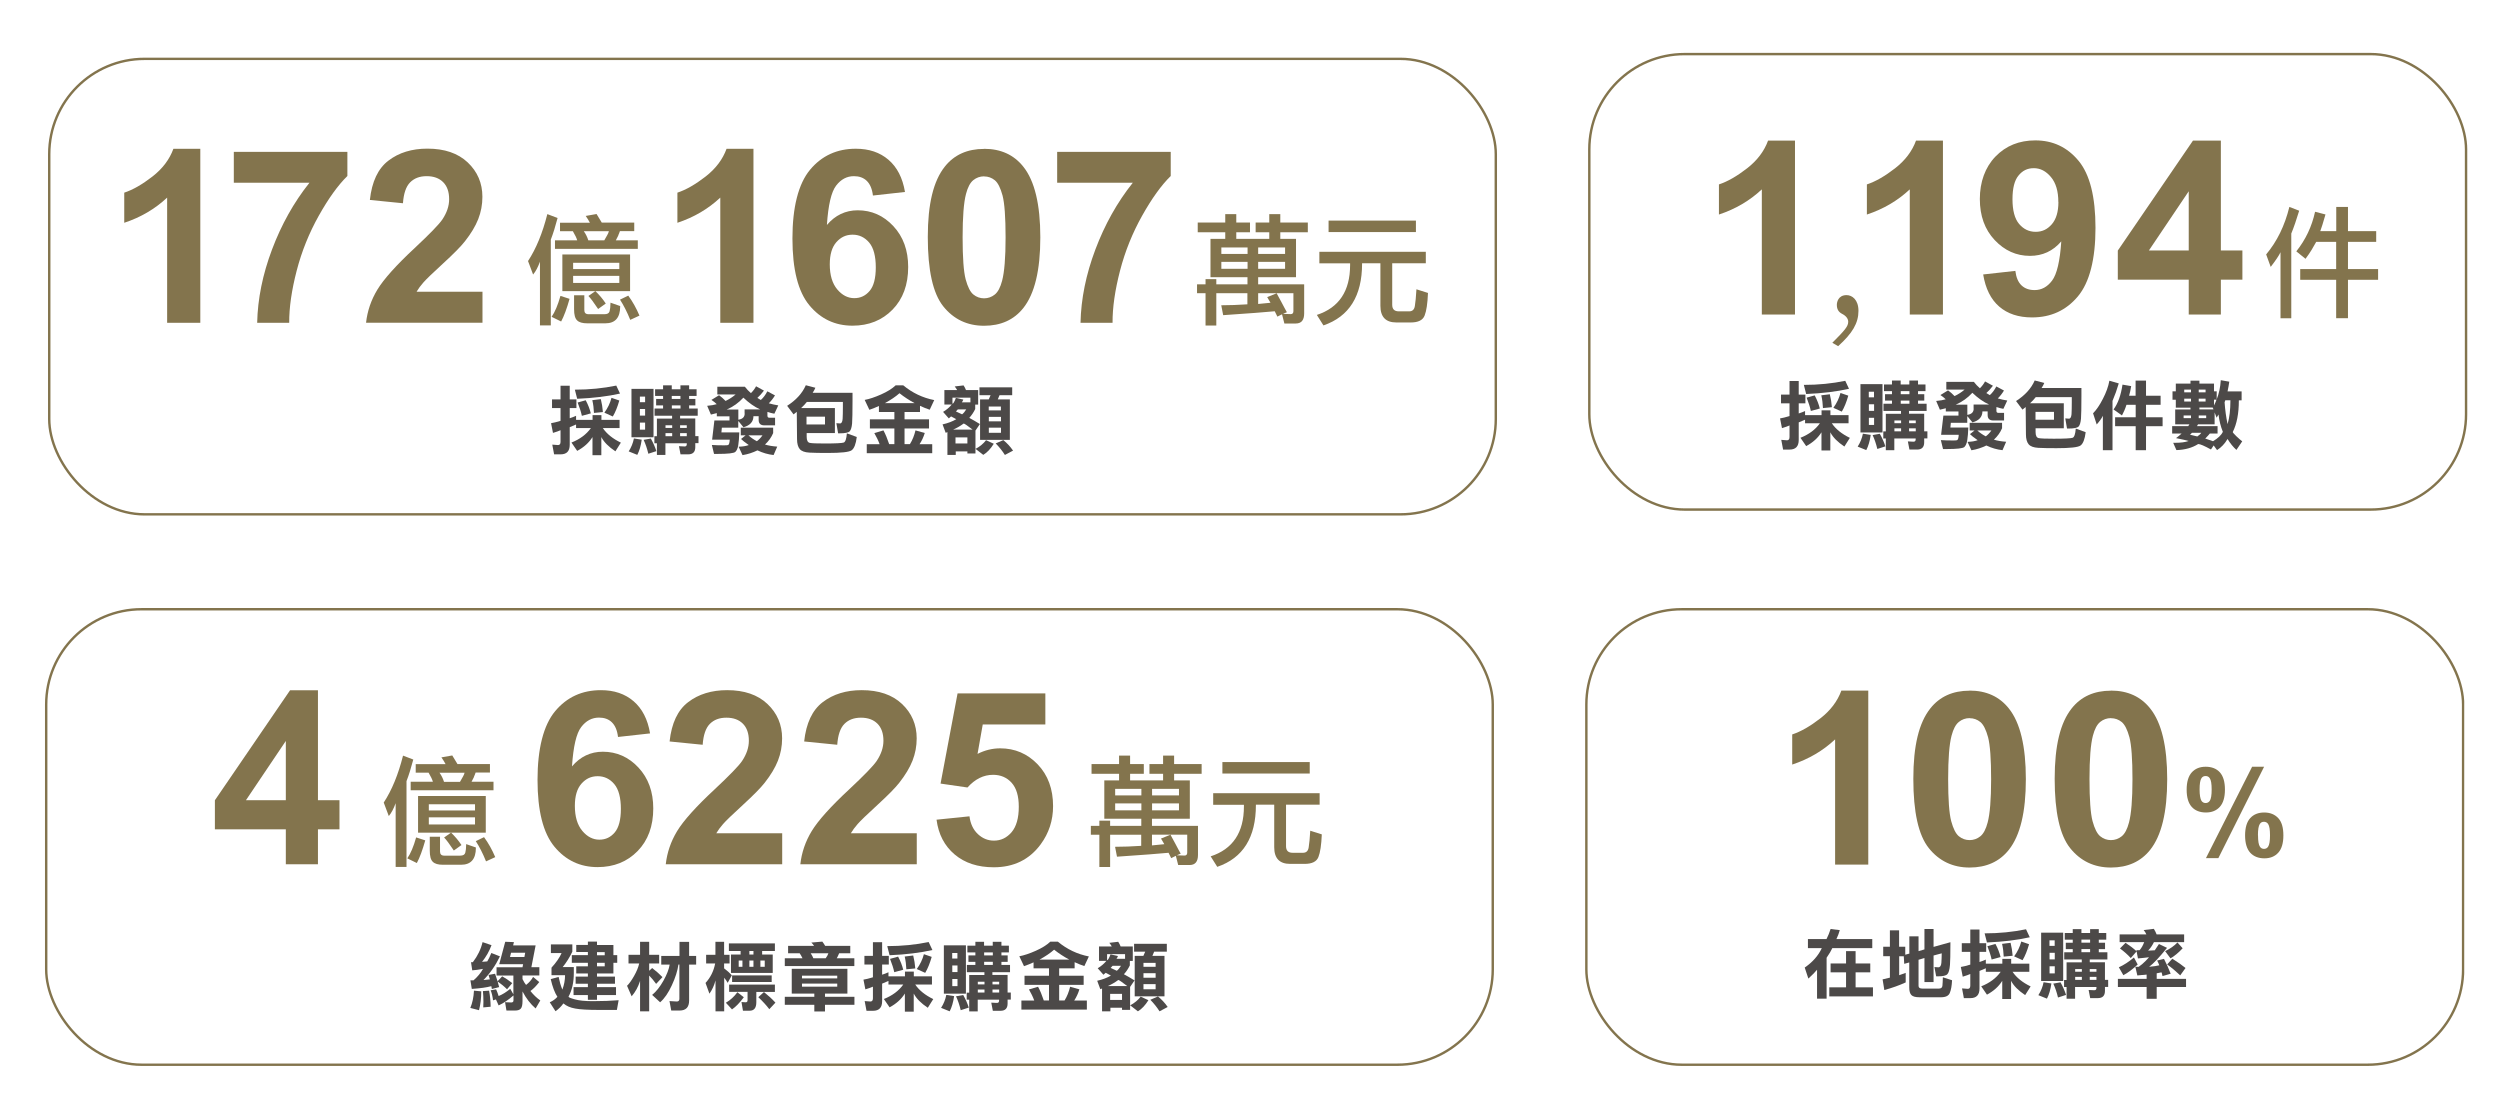 <?xml version="1.0" encoding="UTF-8"?>
<svg id="_圖層_2" data-name="圖層 2" xmlns="http://www.w3.org/2000/svg" xmlns:xlink="http://www.w3.org/1999/xlink" viewBox="0 0 287.94 128.59">
  <defs>
    <style>
      .cls-1 {
        fill: #4c4948;
      }

      .cls-2 {
        clip-path: url(#clippath-4);
      }

      .cls-3 {
        fill: #fff;
      }

      .cls-4, .cls-5 {
        fill: none;
      }

      .cls-6 {
        clip-path: url(#clippath-1);
      }

      .cls-5 {
        stroke: #83744d;
        stroke-width: .28px;
      }

      .cls-7 {
        clip-path: url(#clippath-3);
      }

      .cls-8 {
        clip-path: url(#clippath-2);
      }

      .cls-9 {
        fill: #83744d;
      }

      .cls-10 {
        clip-path: url(#clippath);
      }
    </style>
    <clipPath id="clippath">
      <rect class="cls-4" x="5.18" y="70.02" width="278.64" height="52.75"/>
    </clipPath>
    <clipPath id="clippath-1">
      <rect class="cls-4" x="5.18" y="70.02" width="278.64" height="52.75"/>
    </clipPath>
    <clipPath id="clippath-2">
      <rect class="cls-4" x="5.18" y="70.02" width="278.64" height="52.75"/>
    </clipPath>
    <clipPath id="clippath-3">
      <rect class="cls-4" x="5.53" y="6.09" width="278.64" height="53.3"/>
    </clipPath>
    <clipPath id="clippath-4">
      <rect class="cls-4" x="5.53" y="6.09" width="278.64" height="53.3"/>
    </clipPath>
  </defs>
  <g id="_圖層_1-2" data-name="圖層 1">
    <g>
      <rect class="cls-3" width="287.94" height="128.59"/>
      <g>
        <path class="cls-9" d="M251.85,90.95c0-.89.2-1.56.59-1.99.39-.43.92-.65,1.6-.65s1.24.21,1.63.64c.39.43.59,1.09.59,1.99s-.2,1.56-.59,1.99c-.39.43-.92.65-1.6.65s-1.24-.21-1.63-.64-.59-1.09-.59-1.99ZM253.34,90.93c0,.65.08,1.08.22,1.31.11.16.27.25.47.25s.36-.08.48-.25c.15-.22.22-.66.22-1.31s-.07-1.08-.22-1.3c-.11-.17-.27-.25-.48-.25s-.36.08-.47.24c-.15.22-.22.66-.22,1.31ZM255.49,98.84h-1.42l5.32-10.53h1.38l-5.27,10.53ZM258.58,96.22c0-.89.2-1.56.59-1.99s.93-.65,1.61-.65,1.22.22,1.62.65.59,1.09.59,1.99-.2,1.56-.59,1.99-.92.65-1.6.65-1.24-.22-1.63-.65-.59-1.1-.59-1.99ZM260.07,96.22c0,.65.07,1.08.22,1.3.11.17.27.25.47.25s.36-.08.47-.25c.15-.22.22-.66.22-1.31s-.07-1.08-.22-1.31c-.11-.16-.27-.25-.48-.25s-.36.08-.47.25c-.15.22-.22.66-.22,1.31Z"/>
        <g class="cls-10">
          <rect class="cls-5" x="5.32" y="70.17" width="166.61" height="52.46" rx="10.98" ry="10.98"/>
          <path class="cls-9" d="M32.92,99.54v-4.02h-8.17v-3.35l8.66-12.67h3.21v12.66h2.48v3.36h-2.48v4.02h-3.7ZM32.92,92.16v-6.82l-4.59,6.82h4.59Z"/>
        </g>
        <path class="cls-9" d="M44.2,92.43c.93-1.42,1.67-3.22,2.22-5.4l1.18.45c-.25.96-.51,1.79-.78,2.49v9.88h-1.25v-7.34c-.23.63-.49,1.13-.79,1.48l-.59-1.57ZM48.98,96.79c-.32,1.13-.64,2-.97,2.61l-1.1-.54c.38-.54.72-1.34,1.02-2.41l1.05.34ZM54.6,89.47c-.08.17-.18.36-.29.57h2.53v.98h-9.54v-.98h2.56c-.07-.26-.24-.61-.5-1.05h-1.48v-.98h3.44c-.13-.25-.29-.51-.48-.78l1.25-.22c.15.25.35.58.6.99h3.74v.98h-1.65c-.05.15-.11.31-.19.48ZM55.95,95.9h-7.8v-4.22h7.8v4.22ZM54.71,92.63h-5.32v.72h5.32v-.72ZM49.39,94.96h5.32v-.82h-5.32v.82ZM50.68,96.36v1.71c0,.32.16.48.49.48h1.82c.34,0,.54-.11.6-.34.06-.22.1-.53.1-.92v-.07l1.12.39v.04c0,1.3-.57,1.95-1.71,1.95h-2.08c-.55,0-.94-.11-1.17-.34-.24-.23-.35-.65-.35-1.28v-1.61h1.2ZM53.51,89h-2.89c.23.32.4.67.52,1.05h1.84c.09-.17.2-.37.34-.6.09-.15.15-.3.19-.45ZM52.27,97.96c-.5-.75-.87-1.25-1.12-1.5l.8-.56c.46.44.86.91,1.2,1.43l-.88.63ZM55.98,99.21c-.37-.92-.77-1.69-1.18-2.33l.95-.46c.5.68.93,1.45,1.29,2.3l-1.06.49Z"/>
        <g class="cls-6">
          <g>
            <path class="cls-9" d="M74.88,84.47l-3.7.41c-.09-.76-.33-1.32-.71-1.69s-.88-.54-1.48-.54c-.81,0-1.49.36-2.05,1.09-.56.73-.91,2.24-1.06,4.53.95-1.12,2.14-1.69,3.55-1.69,1.6,0,2.97.61,4.1,1.82,1.14,1.22,1.71,2.79,1.71,4.71,0,2.04-.6,3.68-1.8,4.91-1.2,1.23-2.74,1.85-4.61,1.85-2.01,0-3.67-.78-4.97-2.35s-1.95-4.13-1.95-7.7.68-6.29,2.03-7.91,3.11-2.42,5.27-2.42c1.52,0,2.77.42,3.76,1.27.99.85,1.63,2.08,1.9,3.7ZM66.21,92.82c0,1.24.29,2.2.86,2.88.57.68,1.23,1.01,1.96,1.01s1.3-.28,1.77-.83c.47-.55.71-1.46.71-2.72s-.25-2.25-.76-2.85c-.51-.6-1.14-.91-1.91-.91s-1.36.29-1.87.86c-.51.58-.76,1.43-.76,2.55Z"/>
            <path class="cls-9" d="M90.09,95.99v3.55h-13.41c.15-1.34.58-2.62,1.31-3.82s2.16-2.8,4.3-4.79c1.72-1.61,2.78-2.7,3.17-3.27.53-.79.79-1.57.79-2.34,0-.85-.23-1.51-.69-1.97-.46-.46-1.09-.69-1.9-.69s-1.43.24-1.91.72c-.47.48-.74,1.28-.82,2.4l-3.81-.38c.23-2.11.94-3.62,2.14-4.53,1.2-.92,2.7-1.38,4.49-1.38,1.97,0,3.52.53,4.64,1.59,1.12,1.06,1.69,2.38,1.69,3.96,0,.9-.16,1.75-.48,2.57-.32.81-.83,1.66-1.53,2.55-.46.59-1.3,1.44-2.5,2.54-1.21,1.11-1.97,1.84-2.29,2.21-.32.36-.58.72-.78,1.06h7.6Z"/>
            <path class="cls-9" d="M105.59,95.99v3.55h-13.41c.15-1.34.58-2.62,1.31-3.82s2.16-2.8,4.3-4.79c1.72-1.61,2.78-2.7,3.17-3.27.53-.79.79-1.57.79-2.34,0-.85-.23-1.51-.69-1.97-.46-.46-1.09-.69-1.9-.69s-1.43.24-1.91.72c-.47.48-.74,1.28-.82,2.4l-3.81-.38c.23-2.11.94-3.62,2.14-4.53,1.2-.92,2.7-1.38,4.49-1.38,1.97,0,3.52.53,4.64,1.59,1.12,1.06,1.69,2.38,1.69,3.96,0,.9-.16,1.75-.48,2.57-.32.81-.83,1.66-1.53,2.55-.46.59-1.3,1.44-2.5,2.54-1.21,1.11-1.97,1.84-2.29,2.21-.32.36-.58.72-.78,1.06h7.6Z"/>
            <path class="cls-9" d="M107.85,94.41l3.81-.39c.11.86.43,1.54.97,2.05.54.5,1.15.75,1.85.75.8,0,1.47-.32,2.03-.97.55-.65.83-1.63.83-2.93,0-1.23-.27-2.14-.82-2.76-.55-.61-1.26-.92-2.14-.92-1.1,0-2.08.49-2.95,1.46l-3.1-.45,1.96-10.39h10.11v3.58h-7.21l-.6,3.39c.85-.43,1.72-.64,2.61-.64,1.7,0,3.14.62,4.32,1.85,1.18,1.23,1.77,2.84,1.77,4.81,0,1.64-.48,3.11-1.43,4.4-1.3,1.76-3.1,2.64-5.4,2.64-1.84,0-3.34-.49-4.51-1.48s-1.86-2.32-2.08-3.99Z"/>
          </g>
        </g>
        <g>
          <path class="cls-9" d="M134.89,98.83l-.3-.61c-1.02.1-2.99.25-5.94.45l-.22-1.14c.96,0,1.96-.04,3.01-.11v-1.28h-3.58v3.72h-1.24v-3.72h-.98v-1.02h.98v-.6h1.24v.6h3.59v-.82h-4.26v-4.42h1.7v-.76h-3.17v-1.12h3.17v-.97h1.27v.97h1.58v1.12h-1.58v.76h3.8v-.76h-1.57v-1.12h1.57v-.97h1.27v.97h3.17v1.12h-3.17v.76h1.81v4.42h-4.36v.82h5.3v3.35c0,.77-.32,1.16-.97,1.16h-1.31l-.27-1.06-.54.27ZM131.46,91.61v-.75h-3.02v.75h3.02ZM131.46,93.33v-.8h-3.02v.8h3.02ZM135.79,91.61v-.75h-3.1v.75h3.1ZM135.79,93.33v-.8h-3.1v.8h3.1ZM135.53,98.51l.9.03c.21,0,.31-.12.31-.35v-2.06h-4.06v1.24c.68-.06,1.15-.11,1.42-.14l-.38-.65,1.09-.44c.12.2.31.56.59,1.09.24.45.43.82.59,1.09l-.45.19Z"/>
          <path class="cls-9" d="M151.99,91.35v1.33h-3.87v4.78c0,.51.25.76.76.76h1.2c.37,0,.59-.21.65-.63.07-.42.13-1.05.18-1.91l1.33.42c-.05,1.22-.18,2.09-.39,2.61-.21.53-.74.79-1.59.79h-1.66c-1.23,0-1.84-.64-1.84-1.92v-4.9h-2.11v.04c0,3.73-1.48,6.1-4.45,7.12l-.76-1.21c2.55-.83,3.83-2.75,3.83-5.74v-.2h-3.54v-1.33h12.27ZM150.85,87.77v1.32h-10.06v-1.32h10.06Z"/>
        </g>
        <g>
          <path class="cls-1" d="M55.65,112.88l.77-.08-.15-.51.75-.14c.22.63.38,1.14.47,1.54l-.84.22-.06-.33c-.52.15-1.27.25-2.25.32l-.16-.99h.36c.48-.42.84-.86,1.09-1.32-.49.09-.9.15-1.24.17l-.14-.94h.21c.56-.73.93-1.5,1.12-2.31l1.03.35c-.26.7-.62,1.34-1.09,1.92l.6-.05c.16-.25.31-.57.47-.97l.99.39c-.51,1.06-1.15,1.97-1.91,2.74ZM55.43,114.19c0,.79-.09,1.51-.26,2.16l-1-.26c.24-.57.38-1.23.42-1.99l.84.08ZM55.66,116.02c.01-.17.02-.38.02-.63,0-.44-.02-.85-.06-1.24l.71-.05c.11.58.17,1.19.18,1.85l-.85.08ZM56.79,115.23c-.06-.48-.15-.87-.28-1.17l.63-.11c.11.23.2.49.29.77.44-.18.88-.45,1.34-.83l.36.63v-2.16h-1.94v-.95h2.99l.07-.36h-2.75l.69-2.58,1,.04-.09.38h2.59l-.49,2.51h.92v.95h-1.94v.42c.15.31.29.53.41.67.35-.27.62-.57.81-.92l.71.59c-.35.45-.69.8-1.02,1.03.36.45.74.81,1.14,1.09l-.54.92c-.58-.5-1.09-1.15-1.51-1.96v1.11c0,.44-.07.73-.2.87-.13.15-.35.22-.66.22h-.99l-.16-.96.71.03c.18,0,.26-.08.26-.24v-.57c-.57.5-1.14.89-1.71,1.15l-.31-.69-.32.1ZM57.84,112.45c.37.2.75.46,1.16.78l-.6.71c-.33-.33-.7-.63-1.1-.91l.54-.58ZM58.86,109.73l-.12.49h1.66l.09-.49h-1.63Z"/>
          <path class="cls-1" d="M71.25,115.21l-.2,1.11c-.83,0-1.5,0-2.02,0-1.28,0-2.21-.05-2.78-.16-.57-.1-1.02-.3-1.36-.59-.25.35-.55.65-.91.9l-.66-1.03c.36-.16.65-.37.88-.63-.32-.49-.57-1.17-.77-2.04l.91-.25c.1.5.24.99.43,1.46.21-.56.31-1.1.31-1.64v-.02h-1.56v-.87c.54-.59.93-1.15,1.16-1.68h-1.23v-1h2.47v.84c-.31.65-.68,1.24-1.11,1.77h1.28v.7c0,1.06-.2,1.96-.61,2.71,0,.08.24.18.72.31.48.14,1.17.21,2.07.21,1.13,0,2.12-.04,2.99-.11ZM68.76,108.84h1.89v1.17h.44v.88h-.44v1.23h-1.89v.36h2.07v.82h-2.07v.39h2.19v.92h-2.19v.54h-1.05v-.54h-1.65v-.92h1.65v-.39h-1.41v-.82h1.41v-.36h-1.34v-.82h1.34v-.41h-1.85v-.88h1.85v-.36h-1.34v-.82h1.34v-.38h1.05v.38ZM69.65,110.02v-.36h-.89v.36h.89ZM69.65,111.3v-.41h-.89v.41h.89Z"/>
          <path class="cls-1" d="M75.11,111.49c.47.36.86.71,1.19,1.05l-.73.78c-.27-.37-.53-.69-.8-.96v4.12h-1.05v-3.5c-.21.67-.53,1.26-.97,1.77l-.53-1.21c.25-.24.52-.62.81-1.13.29-.51.49-.99.59-1.44h-1.23v-1h1.33v-1.5h1.05v1.5h1.15v1h-1.15v.84l.35-.32ZM78.14,111.09c-.1.71-.35,1.51-.76,2.39-.4.87-.85,1.53-1.35,1.96l-.92-.85c.46-.37.89-.91,1.3-1.63.4-.72.64-1.34.72-1.86h-.97v-1h2.1v-1.62h1.11v1.62h.81v1h-.81v4.14c0,.77-.37,1.15-1.1,1.15h-.96l-.2-1.09.84.05c.2,0,.3-.1.3-.31v-3.95h-.13Z"/>
          <path class="cls-1" d="M83.41,111.54c.36.27.66.54.88.79l-.48.87c-.1-.19-.24-.39-.4-.59v3.87h-1v-3.56c-.15.58-.39,1.09-.7,1.53l-.45-1.24c.57-.62.94-1.36,1.11-2.24h-1.04v-1h1.07v-1.5h1v1.5h.63v1h-.63v.57ZM83.59,115.5c.53-.31.98-.72,1.34-1.22l.74.58c-.47.63-.92,1.1-1.36,1.4l-.71-.77ZM83.95,108.66h5.3v.87h-1.47v.41h1.22v2.12h-4.81v-2.12h1.11v-.41h-1.35v-.87ZM83.98,113.4h5.27v.85h-2.14v1.19c0,.65-.26.97-.77.97h-.77l-.17-1,.48.03c.15,0,.22-.08.22-.24v-.96h-2.12v-.85ZM84.32,112.34h4.56v.76h-4.56v-.76ZM85.51,111.35v-.72h-.43v.72h.43ZM86.31,109.53v.41h.47v-.41h-.47ZM86.31,110.63v.72h.47v-.72h-.47ZM88.61,116.24c-.31-.41-.73-.88-1.27-1.39l.65-.59c.5.4.94.8,1.32,1.22l-.71.76ZM88.08,110.63h-.5v.72h.5v-.72Z"/>
          <path class="cls-1" d="M96.37,110.37h2.03v.9h-8.01v-.9h2.04c-.12-.25-.23-.44-.33-.58h-1.33v-.85h2.99c-.07-.11-.17-.24-.31-.38l1.26-.11c.1.12.21.29.33.49h2.89v.85h-1.28c-.11.27-.2.46-.28.58ZM97.6,111.58v2.86h-2.58v.37h3.39v.92h-3.39v.77h-1.23v-.77h-3.4v-.92h3.4v-.37h-2.6v-2.86h6.41ZM92.37,112.69h4.06v-.32h-4.06v.32ZM92.37,113.64h4.06v-.35h-4.06v.35ZM95.42,109.79h-2.05c.14.21.24.4.31.58h1.42c.16-.22.26-.41.31-.58Z"/>
          <path class="cls-1" d="M102.33,112.98c-.23.11-.47.21-.73.31v2.03c0,.73-.35,1.1-1.05,1.1h-.75l-.21-1.12c.29.03.52.05.66.05.19,0,.29-.12.29-.37v-1.34c-.18.08-.46.19-.87.31l-.22-1.12c.27-.04.63-.13,1.09-.27v-1.47h-.98v-1h.98v-1.57h1.06v1.57h.77v1h-.77v1.17c.27-.09.52-.18.73-.28v.47h1.9v-.55h1.02v.55h2.09v.94h-1.93c.45.67,1.15,1.23,2.08,1.68l-.63,1c-.78-.52-1.32-1.06-1.62-1.64v2.09h-1.02v-2.09c-.4.64-.98,1.17-1.76,1.59l-.66-.96c.96-.38,1.71-.93,2.24-1.67h-1.71v-.37ZM102.46,110.03l-.27-1.06c1.68,0,3.27-.16,4.77-.47l.43.92c-1.42.32-3.06.52-4.93.6ZM103,111.98c-.1-.47-.27-.98-.49-1.54l.93-.26c.28.52.47,1.03.59,1.51l-1.02.28ZM104.39,111.64c-.02-.5-.08-1-.19-1.47l.98-.12c.12.48.2.98.24,1.49l-1.03.1ZM107.31,110.21c-.21.74-.46,1.36-.75,1.84l-.97-.44c.39-.53.66-1.1.82-1.71l.9.31Z"/>
          <path class="cls-1" d="M109.89,114.74c-.1.7-.27,1.28-.51,1.74l-.99-.4c.3-.47.5-.96.6-1.49l.9.14ZM111.25,114.45h-2.54v-5.57h2.54v5.57ZM110.27,109.76h-.6v.64h.6v-.64ZM109.68,111.96h.6v-.76h-.6v.76ZM109.68,113.58h.6v-.82h-.6v.82ZM110.65,116.34c-.14-.59-.32-1.12-.54-1.59l.83-.15c.27.48.48.96.64,1.45l-.93.3ZM114.3,111.96v.33h1.75v2.03h.37v.81h-.37v.46c0,.55-.27.83-.82.83h-.88l-.18-.94.6.03h.07c.15,0,.23-.09.23-.26v-.11h-2.46v1.35h-.98v-1.35h-.29v-.81h.29v-2.03h1.75v-.33h-2.02v-.83h.98v-.36h-.8v-.74h.8v-.35h-.92v-.77h.92v-.45h1v.45h1v-.45h1v.45h.86v.77h-.86v.35h.72v.74h-.72v.36h.99v.83h-2.02ZM113.39,113.38v-.31h-.77v.31h.77ZM113.39,114.32v-.35h-.77v.35h.77ZM114.35,110.04v-.35h-1v.35h1ZM113.35,110.78v.36h1v-.36h-1ZM115.08,113.38v-.31h-.77v.31h.77ZM115.08,114.32v-.35h-.77v.35h.77Z"/>
          <path class="cls-1" d="M125.18,115.24v1.04h-7.54v-1.04h1.48c-.15-.42-.36-.84-.61-1.28l1.05-.31c.23.42.45.95.66,1.58h.6v-1.8h-2.82v-1.05h2.82v-.85h-1.78v-.69c-.35.16-.72.31-1.1.44l-.54-1.14c.54-.1,1.17-.31,1.89-.63.72-.32,1.28-.67,1.68-1.05h.87c1.05.87,2.24,1.44,3.57,1.7l-.52,1.11c-.36-.12-.74-.27-1.12-.45v.71h-1.78v.85h2.82v1.05h-2.82v1.8h.62c.29-.46.5-.99.64-1.58l1.07.3c-.14.45-.33.88-.6,1.29h1.45ZM121.41,109.38c-.45.4-1.02.78-1.68,1.14h3.42c-.62-.33-1.2-.71-1.74-1.14Z"/>
          <path class="cls-1" d="M129.45,112.21c.41.22.81.46,1.22.71-.34.49-.51.74-.51.75v2.64h-.93v-.24h-1.34v.41h-.96v-2.63l-.2.08-.36-.97c.62-.14,1.15-.34,1.58-.6l-.6-.32-.26.23-.66-.75c.39-.23.73-.52,1-.85h-.85v-1.66h1.47c-.03-.07-.12-.21-.28-.42l1.02-.12c.1.15.2.33.28.54h1.4v1.67h-.34v.51c-.18.38-.41.72-.69,1.03ZM127.9,109.92l.86.19c-.03.1-.09.21-.17.32h.99v-.54h-2.07v.7c.1,0,.23-.22.39-.66ZM128.8,112.87c-.39.29-.79.52-1.21.7h2.24c-.6-.46-.94-.7-1.03-.7ZM129.23,114.47h-1.37v.7h1.37v-.7ZM129.11,111.24h-.97l-.22.24.71.33c.17-.13.33-.32.48-.57ZM130.17,115.79c.51-.27.91-.61,1.21-1l.89.41c-.36.58-.76,1.01-1.21,1.28l-.89-.69ZM130.69,110.09h1l.21-.48h-1.28v-.91h3.77v.91h-1.46l-.2.48h1.39v4.66h-3.43v-4.66ZM133.1,110.9h-1.4v.45h1.4v-.45ZM131.7,112.61h1.4v-.52h-1.4v.52ZM131.7,113.94h1.4v-.59h-1.4v.59ZM133.55,116.48c-.29-.46-.64-.9-1.06-1.33l.88-.38c.4.32.78.72,1.12,1.21l-.94.5Z"/>
        </g>
        <g class="cls-8">
          <rect class="cls-5" x="182.71" y="70.17" width="100.98" height="52.46" rx="10.98" ry="10.98"/>
          <g>
            <path class="cls-9" d="M215.19,99.58h-3.83v-14.42c-1.4,1.31-3.04,2.27-4.94,2.9v-3.47c1-.33,2.08-.95,3.25-1.86,1.17-.91,1.97-1.98,2.41-3.19h3.1v20.04Z"/>
            <path class="cls-9" d="M226.85,79.54c1.93,0,3.44.69,4.53,2.07,1.3,1.63,1.95,4.34,1.95,8.13s-.65,6.49-1.96,8.14c-1.08,1.36-2.59,2.04-4.52,2.04s-3.51-.75-4.7-2.24c-1.19-1.49-1.78-4.15-1.78-7.98s.65-6.46,1.96-8.11c1.08-1.36,2.59-2.04,4.52-2.04ZM226.85,82.71c-.46,0-.88.15-1.24.44-.36.29-.64.82-.84,1.59-.26.99-.39,2.65-.39,5s.12,3.95.35,4.83c.24.88.53,1.46.89,1.75.36.29.77.44,1.23.44s.88-.15,1.24-.44c.36-.29.64-.82.84-1.59.26-.98.4-2.64.4-4.98s-.12-3.95-.35-4.83c-.24-.88-.53-1.46-.89-1.76-.36-.29-.77-.44-1.23-.44Z"/>
            <path class="cls-9" d="M243.13,79.54c1.93,0,3.44.69,4.53,2.07,1.3,1.63,1.95,4.34,1.95,8.13s-.65,6.49-1.96,8.14c-1.08,1.36-2.59,2.04-4.52,2.04s-3.51-.75-4.7-2.24c-1.19-1.49-1.78-4.15-1.78-7.98s.65-6.46,1.96-8.11c1.08-1.36,2.59-2.04,4.52-2.04ZM243.13,82.71c-.46,0-.88.15-1.24.44-.36.29-.64.82-.84,1.59-.26.99-.39,2.65-.39,5s.12,3.95.35,4.83c.24.88.53,1.46.89,1.75.36.29.77.44,1.23.44s.88-.15,1.24-.44c.36-.29.64-.82.84-1.59.26-.98.4-2.64.4-4.98s-.12-3.95-.35-4.83c-.24-.88-.53-1.46-.89-1.76-.36-.29-.77-.44-1.23-.44Z"/>
          </g>
        </g>
        <g>
          <path class="cls-1" d="M210.38,115.02h-1.1v-3.33c-.19.24-.52.58-1,1.02l-.42-1.27c.9-.62,1.56-1.36,1.97-2.24h-1.6v-1.04h2.14c.19-.38.35-.77.47-1.16l1.06.13c-.1.35-.23.7-.39,1.03h4.13v1.04h-4.6c-.13.29-.35.66-.66,1.11v4.71ZM210.69,114.76v-1.04h1.93v-1.73h-1.78v-1.02h1.78v-1.42h1.1v1.42h1.69v1.02h-1.69v1.73h2v1.04h-5.03Z"/>
          <path class="cls-1" d="M219.91,109.85v-2.01h1.06v1.71l.68-.2v-2.35h1.05v2.06l1.94-.54v.25c0,1.14-.02,1.93-.05,2.36h0c-.05.57-.15.93-.31,1.08-.15.16-.51.24-1.06.24-.09,0-.16,0-.22,0l-.2-1.07c.16.02.31.03.45.03.2,0,.32-.17.35-.51.02-.35.04-.71.04-1.1l-.94.25v3.06h-1.05v-2.77l-.68.2v3.01c0,.2.14.31.42.31h1.93c.24,0,.38-.11.4-.33.02-.22.04-.54.05-.97l1.06.34c-.03.65-.12,1.13-.26,1.46-.13.33-.47.5-1.02.5h-2.48c-.45,0-.75-.08-.92-.25s-.25-.46-.25-.88v-2.88l-.58.16c-.03-.57-.05-.86-.05-.87h-.53v2.18l.75-.27v1.1c-.74.34-1.56.63-2.46.88l-.2-1.23.84-.2v-2.47h-.77v-1.09h.77v-1.89h1.06v1.89h.71v.92l.44-.12Z"/>
          <path class="cls-1" d="M228.72,111.52c-.23.11-.47.21-.73.31v2.03c0,.73-.35,1.1-1.05,1.1h-.75l-.21-1.12c.29.03.52.05.66.05.19,0,.29-.12.29-.37v-1.34c-.18.08-.46.19-.87.31l-.22-1.12c.27-.04.63-.13,1.09-.27v-1.47h-.98v-1h.98v-1.57h1.06v1.57h.77v1h-.77v1.17c.27-.09.52-.18.73-.28v.47h1.9v-.55h1.02v.55h2.09v.94h-1.93c.45.67,1.15,1.23,2.08,1.68l-.63,1c-.78-.52-1.32-1.06-1.62-1.64v2.09h-1.02v-2.09c-.4.64-.98,1.17-1.76,1.59l-.66-.96c.96-.38,1.71-.93,2.24-1.67h-1.71v-.37ZM228.85,108.56l-.27-1.06c1.68,0,3.27-.16,4.77-.47l.43.92c-1.42.32-3.06.52-4.93.6ZM229.39,110.52c-.1-.47-.27-.98-.49-1.54l.93-.26c.28.52.47,1.03.59,1.51l-1.02.28ZM230.78,110.18c-.02-.5-.08-1-.19-1.47l.98-.12c.12.48.2.98.24,1.49l-1.03.1ZM233.7,108.75c-.21.74-.46,1.36-.75,1.84l-.97-.44c.39-.53.66-1.1.82-1.71l.9.31Z"/>
          <path class="cls-1" d="M236.27,113.28c-.1.7-.27,1.28-.51,1.74l-.99-.4c.3-.47.5-.96.6-1.49l.9.14ZM237.63,112.99h-2.54v-5.57h2.54v5.57ZM236.65,108.3h-.6v.64h.6v-.64ZM236.06,110.5h.6v-.76h-.6v.76ZM236.06,112.11h.6v-.82h-.6v.82ZM237.03,114.88c-.14-.59-.32-1.12-.54-1.59l.83-.15c.27.48.48.96.64,1.45l-.93.3ZM240.69,110.5v.33h1.75v2.03h.37v.81h-.37v.46c0,.55-.27.83-.82.83h-.88l-.18-.94.6.03h.07c.15,0,.23-.09.23-.26v-.11h-2.46v1.35h-.98v-1.35h-.29v-.81h.29v-2.03h1.75v-.33h-2.02v-.83h.98v-.36h-.8v-.74h.8v-.35h-.92v-.77h.92v-.45h1v.45h1v-.45h1v.45h.86v.77h-.86v.35h.72v.74h-.72v.36h.99v.83h-2.02ZM239.78,111.92v-.31h-.77v.31h.77ZM239.78,112.86v-.35h-.77v.35h.77ZM240.73,108.57v-.35h-1v.35h1ZM239.73,109.31v.36h1v-.36h-1ZM241.46,111.92v-.31h-.77v.31h.77ZM241.46,112.86v-.35h-.77v.35h.77Z"/>
          <path class="cls-1" d="M246.77,112.29c-.19.02-.39.04-.6.06l-.23-1h.39c.27-.18.53-.41.79-.67.26-.27.39-.41.39-.43-.24.04-.66.08-1.27.14l-.18-.95h.37c.23-.26.4-.58.53-.93h-2.83v-.89h3.08c-.08-.18-.18-.35-.31-.5l1.17-.14c.13.21.24.42.32.64h3.17v.89h-3.48c-.17.36-.39.69-.67.98l.77-.04c.14-.19.3-.43.48-.72l.93.44c-.88,1.09-1.57,1.82-2.06,2.18.51-.04.9-.1,1.17-.17-.07-.18-.15-.37-.25-.55l.79-.19c.28.53.53,1.1.77,1.71l-.94.27c-.06-.29-.1-.43-.13-.43-.02,0-.11.02-.28.06-.09.02-.18.04-.26.05v.64h3.38v.94h-3.38v1.36h-1.16v-1.36h-3.31v-.94h3.31v-.49c-.11.02-.27.03-.48.05ZM244.04,111.41c.6-.27,1.17-.65,1.74-1.13l.43.81c-.58.54-1.13.96-1.65,1.23l-.52-.91ZM245.42,110.35c-.36-.39-.77-.76-1.25-1.11l.64-.65c.48.31.91.64,1.28.98l-.67.77ZM249.37,109.55c.59-.28,1.06-.62,1.42-1l.6.67c-.49.52-.96.91-1.4,1.16l-.62-.83ZM251.11,112.34c-.48-.46-.98-.88-1.51-1.26l.6-.66c.65.41,1.16.77,1.52,1.07l-.61.85Z"/>
        </g>
      </g>
      <g>
        <g class="cls-7">
          <rect class="cls-5" x="183.05" y="6.23" width="100.98" height="52.46" rx="10.98" ry="10.98"/>
        </g>
        <path class="cls-9" d="M206.75,36.23h-3.83v-14.42c-1.4,1.31-3.04,2.27-4.94,2.9v-3.47c1-.33,2.08-.95,3.25-1.86,1.17-.91,1.97-1.98,2.41-3.19h3.1v20.04Z"/>
        <path class="cls-9" d="M211.03,39.49c1.45-1.45,1.84-1.9,1.84-2.43,0-.33-.22-.67-.72-.92-.42-.22-.59-.56-.59-1.03,0-.28.14-1.12,1.12-1.12.64,0,1.37.53,1.37,1.81,0,1.42-.7,2.59-2.34,4.07l-.67-.39Z"/>
        <g>
          <path class="cls-9" d="M223.79,36.23h-3.83v-14.42c-1.4,1.31-3.04,2.27-4.94,2.9v-3.47c1-.33,2.08-.95,3.25-1.86,1.17-.91,1.97-1.98,2.41-3.19h3.1v20.04Z"/>
          <path class="cls-9" d="M228.42,31.61l3.7-.41c.09.75.33,1.31.71,1.67.38.36.88.54,1.51.54.79,0,1.46-.36,2.01-1.09.55-.73.91-2.23,1.06-4.52-.96,1.12-2.16,1.67-3.61,1.67-1.57,0-2.92-.61-4.06-1.82-1.14-1.21-1.71-2.79-1.71-4.73s.6-3.65,1.8-4.89c1.2-1.24,2.73-1.86,4.59-1.86,2.02,0,3.68.78,4.98,2.35s1.95,4.14,1.95,7.73-.68,6.28-2.03,7.89-3.11,2.42-5.28,2.42c-1.56,0-2.82-.42-3.78-1.25s-1.58-2.07-1.85-3.72ZM237.07,23.26c0-1.23-.28-2.19-.85-2.87-.57-.68-1.22-1.02-1.97-1.02s-1.3.28-1.76.84c-.47.56-.7,1.47-.7,2.74s.25,2.24.76,2.84c.51.6,1.14.91,1.91.91s1.35-.29,1.86-.87c.5-.58.76-1.43.76-2.56Z"/>
          <path class="cls-9" d="M252.09,36.23v-4.02h-8.17v-3.35l8.66-12.67h3.21v12.66h2.48v3.36h-2.48v4.02h-3.7ZM252.09,28.85v-6.82l-4.59,6.82h4.59Z"/>
        </g>
        <path class="cls-9" d="M261.01,29.3c1.25-1.49,2.14-3.31,2.67-5.47l1.13.44c-.32,1.05-.62,1.93-.91,2.63v9.76h-1.24v-7.61c-.18.39-.56.95-1.13,1.69l-.52-1.43ZM269.07,36.65v-4.42h-4.14v-1.24h4.14v-3.13h-2.3c-.22.36-.4.68-.54.94-.19.31-.42.64-.69,1.01l-1.06-.86c1.07-1.34,1.79-2.86,2.16-4.56l1.2.31c-.28.98-.48,1.62-.6,1.92h1.84v-2.79h1.35v2.79h3.25v1.24h-3.25v3.13h3.47v1.24h-3.47v4.42h-1.35Z"/>
        <g>
          <path class="cls-1" d="M207.9,48.34c-.23.11-.47.21-.73.31v2.03c0,.73-.35,1.1-1.05,1.1h-.75l-.21-1.12c.29.03.52.05.66.05.19,0,.29-.12.29-.37v-1.34c-.18.08-.46.19-.87.31l-.22-1.12c.27-.04.63-.13,1.09-.27v-1.47h-.98v-1h.98v-1.57h1.06v1.57h.77v1h-.77v1.17c.27-.09.52-.18.73-.28v.47h1.9v-.55h1.02v.55h2.09v.94h-1.93c.45.67,1.15,1.23,2.08,1.68l-.63,1c-.78-.52-1.32-1.06-1.62-1.64v2.09h-1.02v-2.09c-.4.64-.98,1.17-1.76,1.59l-.66-.96c.96-.38,1.71-.93,2.24-1.67h-1.71v-.37ZM208.03,45.39l-.27-1.06c1.68,0,3.27-.16,4.77-.47l.43.92c-1.42.32-3.06.52-4.93.6ZM208.57,47.34c-.1-.47-.27-.98-.49-1.54l.93-.26c.28.52.47,1.03.59,1.51l-1.02.28ZM209.96,47c-.02-.5-.08-1-.19-1.47l.98-.12c.12.48.2.98.24,1.49l-1.03.1ZM212.88,45.57c-.21.74-.46,1.36-.75,1.84l-.97-.44c.39-.53.66-1.1.82-1.71l.9.31Z"/>
          <path class="cls-1" d="M215.46,50.1c-.1.7-.27,1.28-.51,1.74l-.99-.4c.3-.47.5-.96.6-1.49l.9.14ZM216.82,49.81h-2.54v-5.57h2.54v5.57ZM215.84,45.12h-.6v.64h.6v-.64ZM215.25,47.32h.6v-.76h-.6v.76ZM215.25,48.94h.6v-.82h-.6v.82ZM216.22,51.7c-.14-.59-.32-1.12-.54-1.59l.83-.15c.27.48.48.96.64,1.45l-.93.3ZM219.87,47.32v.33h1.75v2.03h.37v.81h-.37v.46c0,.55-.27.83-.82.83h-.88l-.18-.94.6.03h.07c.15,0,.23-.09.23-.26v-.11h-2.46v1.35h-.98v-1.35h-.29v-.81h.29v-2.03h1.75v-.33h-2.02v-.83h.98v-.36h-.8v-.74h.8v-.35h-.92v-.77h.92v-.45h1v.45h1v-.45h1v.45h.86v.77h-.86v.35h.72v.74h-.72v.36h.99v.83h-2.02ZM218.96,48.74v-.31h-.77v.31h.77ZM218.96,49.68v-.35h-.77v.35h.77ZM219.92,45.4v-.35h-1v.35h1ZM218.92,46.14v.36h1v-.36h-1ZM220.65,48.74v-.31h-.77v.31h.77ZM220.65,49.68v-.35h-.77v.35h.77Z"/>
          <path class="cls-1" d="M226.58,47.97v.73h-1.89l-.05.54h2.06c-.02.61-.06,1.1-.12,1.47-.06.37-.18.63-.34.78-.17.15-.84.23-2.02.23h-.43l-.25-1.03c.44.03.88.04,1.32.04.3,0,.48,0,.54-.03.06-.02.11-.08.14-.2.03-.11.05-.25.06-.42h-2.03l.26-2.21h1.74v-.48h-1.46v-.37c-.16.05-.39.1-.68.17l-.43-1.01c.45-.04.81-.1,1.1-.19-.14-.15-.35-.31-.61-.49l.88-.54c.25.18.5.4.75.66.44-.21.82-.46,1.16-.75h-2.11v-.89h3.17c.2.27.44.51.7.74.26-.26.46-.53.59-.79l.91.5c-.26.34-.51.62-.76.84.14.09.27.17.4.24.29-.26.54-.59.75-1l.88.47c-.19.32-.43.63-.71.91.39.11.75.19,1.09.24l-.45.96c-.25-.04-.52-.12-.8-.21v.44c0,.15.07.23.21.23h.67v.88h-1.24c-.43,0-.65-.21-.65-.62v-.43h-.6c-.01.64-.39,1.06-1.15,1.27l-.57-.7ZM227.31,47.06v-.47h1.78c-.65-.29-1.29-.75-1.92-1.35-.54.59-1.18,1.05-1.92,1.37h1.34v1.17c.49-.07.73-.31.73-.71ZM227.42,49.58h-.56v-.88h3.73v.62c-.2.48-.51.92-.94,1.32.39.12.86.2,1.41.24l-.42.97c-.64-.07-1.26-.25-1.86-.54-.53.26-1.1.45-1.72.55l-.45-.97c.45-.01.84-.07,1.17-.19-.44-.31-.74-.54-.89-.7l.53-.42ZM228.71,50.26c.23-.17.45-.39.65-.68h-1.62c.31.28.63.5.98.68Z"/>
          <path class="cls-1" d="M233.31,46.88l-.37.3-.74-.99c1.03-.66,1.75-1.45,2.15-2.37l1.1.29c-.06.16-.16.35-.31.58h4.59v.93c0,1.3-.02,2.17-.05,2.6-.04.44-.13.74-.27.9-.15.16-.54.24-1.18.24h-.16l-.2-1.17c.12.02.26.03.42.03.17,0,.27-.17.3-.52.02-.35.03-.82.03-1.39v-.57h-4.15c-.17.22-.39.46-.66.71h3.89v2.88h-3.25v.43c0,.42.12.65.36.7.24.05.81.07,1.73.07,1.26,0,1.99-.04,2.18-.11.19-.07.31-.43.36-1.06l1.14.42c-.1.81-.3,1.32-.59,1.53-.28.21-1.21.31-2.77.31-.86,0-1.56-.01-2.1-.04-.54-.03-.91-.17-1.11-.41-.2-.24-.31-.62-.31-1.14l-.03-3.14ZM236.57,47.44h-2.13v.9h2.13v-.9Z"/>
          <path class="cls-1" d="M243.31,51.85h-1.11v-3.96c-.15.31-.39.64-.71,1l-.42-1.29c.38-.38.76-.93,1.13-1.66.38-.73.63-1.42.75-2.09l1.08.31c-.2.69-.44,1.36-.72,2.01v5.68ZM245.98,51.85v-2.76h-2.37v-1.03h2.37v-1.44h-1.06c-.15.48-.33.88-.52,1.23l-.97-.69c.51-.69.85-1.64,1.03-2.86l1,.17c-.06.4-.14.77-.24,1.11h.75v-1.74h1.2v1.74h1.68v1.04h-1.68v1.44h1.91v1.03h-1.91v2.76h-1.2Z"/>
          <path class="cls-1" d="M254.97,51.29l-.32.48c-.76-.42-1.25-.63-1.47-.63-.69.44-1.53.67-2.51.7l-.37-.84h.2c.67,0,1.2-.07,1.58-.21-.32-.09-.81-.2-1.46-.33.19-.13.41-.31.65-.53h-1.09v-.85h1.85l.14-.21h-1.64v-1.71h1.76v-.21h-1.69v-.91h-.38v-.97h.38v-.89h1.69v-.34h1.03v.34h1.68v.89h.31v.93c.26-.66.42-1.4.47-2.21l.98.17c-.05.34-.11.71-.2,1.12h1.62v1.03h-.32v.04c0,1.47-.23,2.67-.7,3.61,0,.05.14.22.42.49.28.27.51.46.67.58l-.67.99c-.37-.33-.71-.75-1.02-1.26-.32.55-.73.98-1.21,1.28l-.39-.54ZM252.35,47.85h-.85v.31h.85v-.31ZM252.35,45.19v-.32h-.78v.32h.78ZM252.35,46.25v-.33h-.78v.33h.78ZM252.46,49.85l-.22.22.84.2c.22-.15.37-.29.45-.42h-1.07ZM256.02,49.74c-.25-.62-.42-1.29-.5-2l-.22.37-.23-.61v1.37h-1.91l-.12.21h2.37v.85h-.89c-.09.12-.27.32-.53.58.25.08.55.18.9.31.57-.35.95-.7,1.12-1.07ZM254.03,45.19v-.32h-.79v.32h.79ZM254.03,46.25v-.33h-.79v.33h.79ZM254.1,47.85h-.86v.31h.86v-.31ZM254.85,46.94h-1.53v.21h1.62l-.09-.21ZM255.29,46.03h-.29v.67c.14-.27.23-.5.29-.67ZM256.57,48.83c.22-.75.32-1.65.32-2.7v-.03h-.59l-.08.24c.06.86.17,1.69.34,2.49Z"/>
        </g>
        <g class="cls-2">
          <rect class="cls-5" x="5.67" y="6.78" width="166.61" height="52.46" rx="10.98" ry="10.98"/>
        </g>
        <g>
          <path class="cls-9" d="M23.08,37.18h-3.83v-14.42c-1.4,1.31-3.04,2.27-4.94,2.9v-3.47c1-.33,2.08-.95,3.25-1.86,1.17-.91,1.97-1.98,2.41-3.19h3.1v20.04Z"/>
          <path class="cls-9" d="M26.93,21.04v-3.55h13.08v2.78c-1.08,1.06-2.18,2.59-3.29,4.57s-1.97,4.1-2.55,6.34-.87,4.24-.86,6h-3.69c.06-2.76.63-5.57,1.71-8.44,1.08-2.87,2.51-5.43,4.31-7.69h-8.7Z"/>
          <path class="cls-9" d="M55.57,33.62v3.55h-13.41c.15-1.34.58-2.62,1.31-3.82s2.16-2.8,4.3-4.79c1.72-1.61,2.78-2.7,3.17-3.27.53-.79.79-1.57.79-2.34,0-.85-.23-1.51-.69-1.97-.46-.46-1.09-.69-1.9-.69s-1.43.24-1.91.72c-.47.48-.74,1.28-.82,2.4l-3.81-.38c.23-2.11.94-3.62,2.14-4.53,1.2-.92,2.7-1.38,4.49-1.38,1.97,0,3.52.53,4.64,1.59,1.12,1.06,1.69,2.38,1.69,3.96,0,.9-.16,1.75-.48,2.57-.32.81-.83,1.66-1.53,2.55-.46.59-1.3,1.44-2.5,2.54-1.21,1.11-1.97,1.84-2.29,2.21-.32.36-.58.72-.78,1.06h7.6Z"/>
        </g>
        <path class="cls-9" d="M60.82,30.06c.93-1.42,1.67-3.22,2.22-5.4l1.18.45c-.25.96-.51,1.79-.78,2.49v9.88h-1.25v-7.34c-.23.63-.49,1.13-.79,1.48l-.59-1.57ZM65.6,34.42c-.32,1.13-.64,2-.97,2.61l-1.1-.54c.38-.54.72-1.34,1.02-2.41l1.05.34ZM71.22,27.11c-.08.17-.18.36-.29.57h2.53v.98h-9.54v-.98h2.56c-.07-.26-.24-.61-.5-1.05h-1.48v-.98h3.44c-.13-.25-.29-.51-.48-.78l1.25-.22c.15.25.35.58.6.99h3.74v.98h-1.65c-.05.15-.11.31-.19.48ZM72.57,33.53h-7.8v-4.22h7.8v4.22ZM71.33,30.27h-5.32v.72h5.32v-.72ZM66.01,32.59h5.32v-.82h-5.32v.82ZM67.3,34v1.71c0,.32.16.48.49.48h1.82c.34,0,.54-.11.6-.34.06-.22.1-.53.1-.92v-.07l1.12.39v.04c0,1.3-.57,1.95-1.71,1.95h-2.08c-.55,0-.94-.11-1.17-.34-.24-.23-.35-.65-.35-1.28v-1.61h1.2ZM70.13,26.63h-2.89c.23.32.4.67.52,1.05h1.84c.09-.17.2-.37.34-.6.09-.15.15-.3.19-.45ZM68.89,35.59c-.5-.75-.87-1.25-1.12-1.5l.8-.56c.46.44.86.91,1.2,1.43l-.88.63ZM72.59,36.84c-.37-.92-.77-1.69-1.18-2.33l.95-.46c.5.68.93,1.45,1.29,2.3l-1.06.49Z"/>
        <g>
          <path class="cls-9" d="M86.79,37.18h-3.83v-14.42c-1.4,1.31-3.04,2.27-4.94,2.9v-3.47c1-.33,2.08-.95,3.25-1.86,1.17-.91,1.97-1.98,2.41-3.19h3.1v20.04Z"/>
          <path class="cls-9" d="M104.24,22.11l-3.7.41c-.09-.76-.33-1.32-.71-1.69s-.88-.54-1.48-.54c-.81,0-1.49.36-2.05,1.09-.56.73-.91,2.24-1.06,4.53.95-1.12,2.14-1.69,3.55-1.69,1.6,0,2.97.61,4.1,1.82,1.14,1.22,1.71,2.79,1.71,4.71,0,2.04-.6,3.68-1.8,4.91-1.2,1.23-2.74,1.85-4.61,1.85-2.01,0-3.67-.78-4.97-2.35s-1.95-4.13-1.95-7.7.68-6.29,2.03-7.91,3.11-2.42,5.27-2.42c1.52,0,2.77.42,3.76,1.27.99.85,1.63,2.08,1.9,3.7ZM95.57,30.45c0,1.24.29,2.2.86,2.88.57.68,1.23,1.01,1.96,1.01s1.3-.28,1.77-.83c.47-.55.71-1.46.71-2.72s-.25-2.25-.76-2.85c-.51-.6-1.14-.91-1.91-.91s-1.36.29-1.87.86c-.51.58-.76,1.43-.76,2.55Z"/>
          <path class="cls-9" d="M113.34,17.14c1.93,0,3.44.69,4.53,2.07,1.3,1.63,1.95,4.34,1.95,8.13s-.65,6.49-1.96,8.14c-1.08,1.36-2.59,2.04-4.52,2.04s-3.51-.75-4.7-2.24c-1.19-1.49-1.78-4.15-1.78-7.98s.65-6.46,1.96-8.11c1.08-1.36,2.59-2.04,4.52-2.04ZM113.34,20.31c-.46,0-.88.15-1.24.44-.36.29-.64.82-.84,1.59-.26.99-.39,2.65-.39,5s.12,3.95.35,4.83c.24.88.53,1.46.89,1.75.36.29.77.44,1.23.44s.88-.15,1.24-.44c.36-.29.64-.82.84-1.59.26-.98.4-2.64.4-4.98s-.12-3.95-.35-4.83c-.24-.88-.53-1.46-.89-1.76-.36-.29-.77-.44-1.23-.44Z"/>
          <path class="cls-9" d="M121.76,21.04v-3.55h13.08v2.78c-1.08,1.06-2.18,2.59-3.29,4.57s-1.97,4.1-2.55,6.34-.87,4.24-.86,6h-3.69c.06-2.76.63-5.57,1.71-8.44,1.08-2.87,2.51-5.43,4.31-7.69h-8.7Z"/>
        </g>
        <g>
          <path class="cls-9" d="M147.12,36.46l-.3-.61c-1.02.1-2.99.25-5.94.45l-.22-1.14c.96,0,1.96-.04,3.01-.11v-1.28h-3.58v3.72h-1.24v-3.72h-.98v-1.02h.98v-.6h1.24v.6h3.59v-.82h-4.26v-4.42h1.7v-.76h-3.17v-1.12h3.17v-.97h1.27v.97h1.58v1.12h-1.58v.76h3.8v-.76h-1.57v-1.12h1.57v-.97h1.27v.97h3.17v1.12h-3.17v.76h1.81v4.42h-4.36v.82h5.3v3.35c0,.77-.32,1.16-.97,1.16h-1.31l-.27-1.06-.54.27ZM143.69,29.25v-.75h-3.02v.75h3.02ZM143.69,30.96v-.8h-3.02v.8h3.02ZM148.01,29.25v-.75h-3.1v.75h3.1ZM148.01,30.96v-.8h-3.1v.8h3.1ZM147.76,36.15l.9.03c.21,0,.31-.12.31-.35v-2.06h-4.06v1.24c.68-.06,1.15-.11,1.42-.14l-.38-.65,1.09-.44c.12.2.31.56.59,1.09.24.45.43.82.59,1.09l-.45.19Z"/>
          <path class="cls-9" d="M164.22,28.99v1.33h-3.87v4.78c0,.51.25.76.76.76h1.2c.37,0,.59-.21.65-.63.07-.42.13-1.05.18-1.91l1.33.42c-.05,1.22-.18,2.09-.39,2.61-.21.53-.74.79-1.59.79h-1.66c-1.23,0-1.84-.64-1.84-1.92v-4.9h-2.11v.04c0,3.73-1.48,6.1-4.45,7.12l-.76-1.21c2.55-.83,3.83-2.75,3.83-5.74v-.2h-3.54v-1.33h12.27ZM163.08,25.41v1.32h-10.06v-1.32h10.06Z"/>
        </g>
        <g>
          <path class="cls-1" d="M66.35,48.89c-.23.11-.47.21-.73.31v2.03c0,.73-.35,1.1-1.05,1.1h-.75l-.21-1.12c.29.03.52.05.66.05.19,0,.29-.12.29-.37v-1.34c-.18.08-.46.19-.87.31l-.22-1.12c.27-.04.63-.13,1.09-.27v-1.47h-.98v-1h.98v-1.57h1.06v1.57h.77v1h-.77v1.17c.27-.09.52-.18.73-.28v.47h1.9v-.55h1.02v.55h2.09v.94h-1.93c.45.67,1.15,1.23,2.08,1.68l-.63,1c-.78-.52-1.32-1.06-1.62-1.64v2.09h-1.02v-2.09c-.4.64-.98,1.17-1.76,1.59l-.66-.96c.96-.38,1.71-.93,2.24-1.67h-1.71v-.37ZM66.48,45.94l-.27-1.06c1.68,0,3.27-.16,4.77-.47l.43.92c-1.42.32-3.06.52-4.93.6ZM67.02,47.9c-.1-.47-.27-.98-.49-1.54l.93-.26c.28.52.47,1.03.59,1.51l-1.02.28ZM68.41,47.56c-.02-.5-.08-1-.19-1.47l.98-.12c.12.48.2.98.24,1.49l-1.03.1ZM71.33,46.13c-.21.74-.46,1.36-.75,1.84l-.97-.44c.39-.53.66-1.1.82-1.71l.9.31Z"/>
          <path class="cls-1" d="M73.91,50.65c-.1.7-.27,1.28-.51,1.74l-.99-.4c.3-.47.5-.96.6-1.49l.9.14ZM75.27,50.36h-2.54v-5.57h2.54v5.57ZM74.3,45.68h-.6v.64h.6v-.64ZM73.7,47.87h.6v-.76h-.6v.76ZM73.7,49.49h.6v-.82h-.6v.82ZM74.67,52.25c-.14-.59-.32-1.12-.54-1.59l.83-.15c.27.48.48.96.64,1.45l-.93.3ZM78.33,47.87v.33h1.75v2.03h.37v.81h-.37v.46c0,.55-.27.83-.82.83h-.88l-.18-.94.6.03h.07c.15,0,.23-.09.23-.26v-.11h-2.46v1.35h-.98v-1.35h-.29v-.81h.29v-2.03h1.75v-.33h-2.02v-.83h.98v-.36h-.8v-.74h.8v-.35h-.92v-.77h.92v-.45h1v.45h1v-.45h1v.45h.86v.77h-.86v.35h.72v.74h-.72v.36h.99v.83h-2.02ZM77.42,49.29v-.31h-.77v.31h.77ZM77.42,50.24v-.35h-.77v.35h.77ZM78.37,45.95v-.35h-1v.35h1ZM77.38,46.69v.36h1v-.36h-1ZM79.1,49.29v-.31h-.77v.31h.77ZM79.1,50.24v-.35h-.77v.35h.77Z"/>
          <path class="cls-1" d="M85.03,48.53v.73h-1.89l-.05.54h2.06c-.02.61-.06,1.1-.12,1.47-.06.37-.18.63-.34.78-.17.15-.84.23-2.02.23h-.43l-.25-1.03c.44.03.88.04,1.32.04.3,0,.48,0,.54-.03.06-.02.11-.08.14-.2.03-.11.05-.25.06-.42h-2.03l.26-2.21h1.74v-.48h-1.46v-.37c-.16.05-.39.1-.68.17l-.43-1.01c.45-.04.81-.1,1.1-.19-.14-.15-.35-.31-.61-.49l.88-.54c.25.18.5.4.75.66.44-.21.82-.46,1.16-.75h-2.11v-.89h3.17c.2.27.44.51.7.74.26-.26.46-.53.59-.79l.91.5c-.26.34-.51.62-.76.84.14.09.27.17.4.24.29-.26.54-.59.75-1l.88.47c-.19.32-.43.63-.71.91.39.11.75.19,1.09.24l-.45.96c-.25-.04-.52-.12-.8-.21v.44c0,.15.07.23.21.23h.67v.88h-1.24c-.43,0-.65-.21-.65-.62v-.43h-.6c-.01.64-.39,1.06-1.15,1.27l-.57-.7ZM85.76,47.62v-.47h1.78c-.65-.29-1.29-.75-1.92-1.35-.54.59-1.18,1.05-1.92,1.37h1.34v1.17c.49-.07.73-.31.73-.71ZM85.88,50.14h-.56v-.88h3.73v.62c-.2.48-.51.92-.94,1.32.39.12.86.2,1.41.24l-.42.97c-.64-.07-1.26-.25-1.86-.54-.53.26-1.1.45-1.72.55l-.45-.97c.45-.01.84-.07,1.17-.19-.44-.31-.74-.54-.89-.7l.53-.42ZM87.17,50.82c.23-.17.45-.39.65-.68h-1.62c.31.28.63.5.98.68Z"/>
          <path class="cls-1" d="M91.77,47.43l-.37.3-.74-.99c1.03-.66,1.75-1.45,2.15-2.37l1.1.29c-.06.16-.16.35-.31.58h4.59v.93c0,1.3-.02,2.17-.05,2.6-.04.44-.13.74-.27.9-.15.16-.54.24-1.18.24h-.16l-.2-1.17c.12.02.26.03.42.03.17,0,.27-.17.3-.52.02-.35.03-.82.03-1.39v-.57h-4.15c-.17.22-.39.46-.66.71h3.89v2.88h-3.25v.43c0,.42.12.65.36.7.24.05.81.07,1.73.07,1.26,0,1.99-.04,2.18-.11.19-.07.31-.43.36-1.06l1.14.42c-.1.81-.3,1.32-.59,1.53-.28.21-1.21.31-2.77.31-.86,0-1.56-.01-2.1-.04-.54-.03-.91-.17-1.11-.41-.2-.24-.31-.62-.31-1.14l-.03-3.14ZM95.02,47.99h-2.13v.9h2.13v-.9Z"/>
          <path class="cls-1" d="M107.37,51.16v1.04h-7.54v-1.04h1.48c-.15-.42-.36-.84-.61-1.28l1.05-.31c.23.42.45.95.66,1.58h.6v-1.8h-2.82v-1.05h2.82v-.85h-1.78v-.69c-.35.16-.72.31-1.1.44l-.54-1.14c.54-.1,1.17-.31,1.89-.63.72-.32,1.28-.67,1.68-1.05h.87c1.05.87,2.24,1.44,3.57,1.7l-.52,1.11c-.36-.12-.74-.27-1.12-.45v.71h-1.78v.85h2.82v1.05h-2.82v1.8h.62c.29-.46.5-.99.64-1.58l1.07.3c-.14.45-.33.88-.6,1.29h1.45ZM103.6,45.29c-.45.4-1.02.78-1.68,1.14h3.42c-.62-.33-1.2-.71-1.74-1.14Z"/>
          <path class="cls-1" d="M111.64,48.13c.41.22.81.46,1.22.71-.34.49-.51.74-.51.75v2.64h-.93v-.24h-1.34v.41h-.96v-2.63l-.2.08-.36-.97c.62-.14,1.15-.34,1.58-.6l-.6-.32-.26.23-.66-.75c.39-.23.73-.52,1-.85h-.85v-1.66h1.47c-.03-.07-.12-.21-.28-.42l1.02-.12c.1.15.2.33.28.54h1.4v1.67h-.34v.51c-.18.38-.41.72-.69,1.03ZM110.09,45.83l.86.19c-.03.1-.09.21-.17.32h.99v-.54h-2.07v.7c.1,0,.23-.22.39-.66ZM110.99,48.78c-.39.29-.79.52-1.21.7h2.24c-.6-.46-.94-.7-1.03-.7ZM111.42,50.38h-1.37v.7h1.37v-.7ZM111.29,47.15h-.97l-.22.24.71.33c.17-.13.33-.32.48-.57ZM112.36,51.7c.51-.27.91-.61,1.21-1l.89.41c-.36.58-.76,1.01-1.21,1.28l-.89-.69ZM112.88,46h1l.21-.48h-1.28v-.91h3.77v.91h-1.46l-.2.48h1.39v4.66h-3.43v-4.66ZM115.28,46.82h-1.4v.45h1.4v-.45ZM113.89,48.53h1.4v-.52h-1.4v.52ZM113.89,49.85h1.4v-.59h-1.4v.59ZM115.74,52.4c-.29-.46-.64-.9-1.06-1.33l.88-.38c.4.32.78.72,1.12,1.21l-.94.5Z"/>
        </g>
      </g>
    </g>
  </g>
</svg>